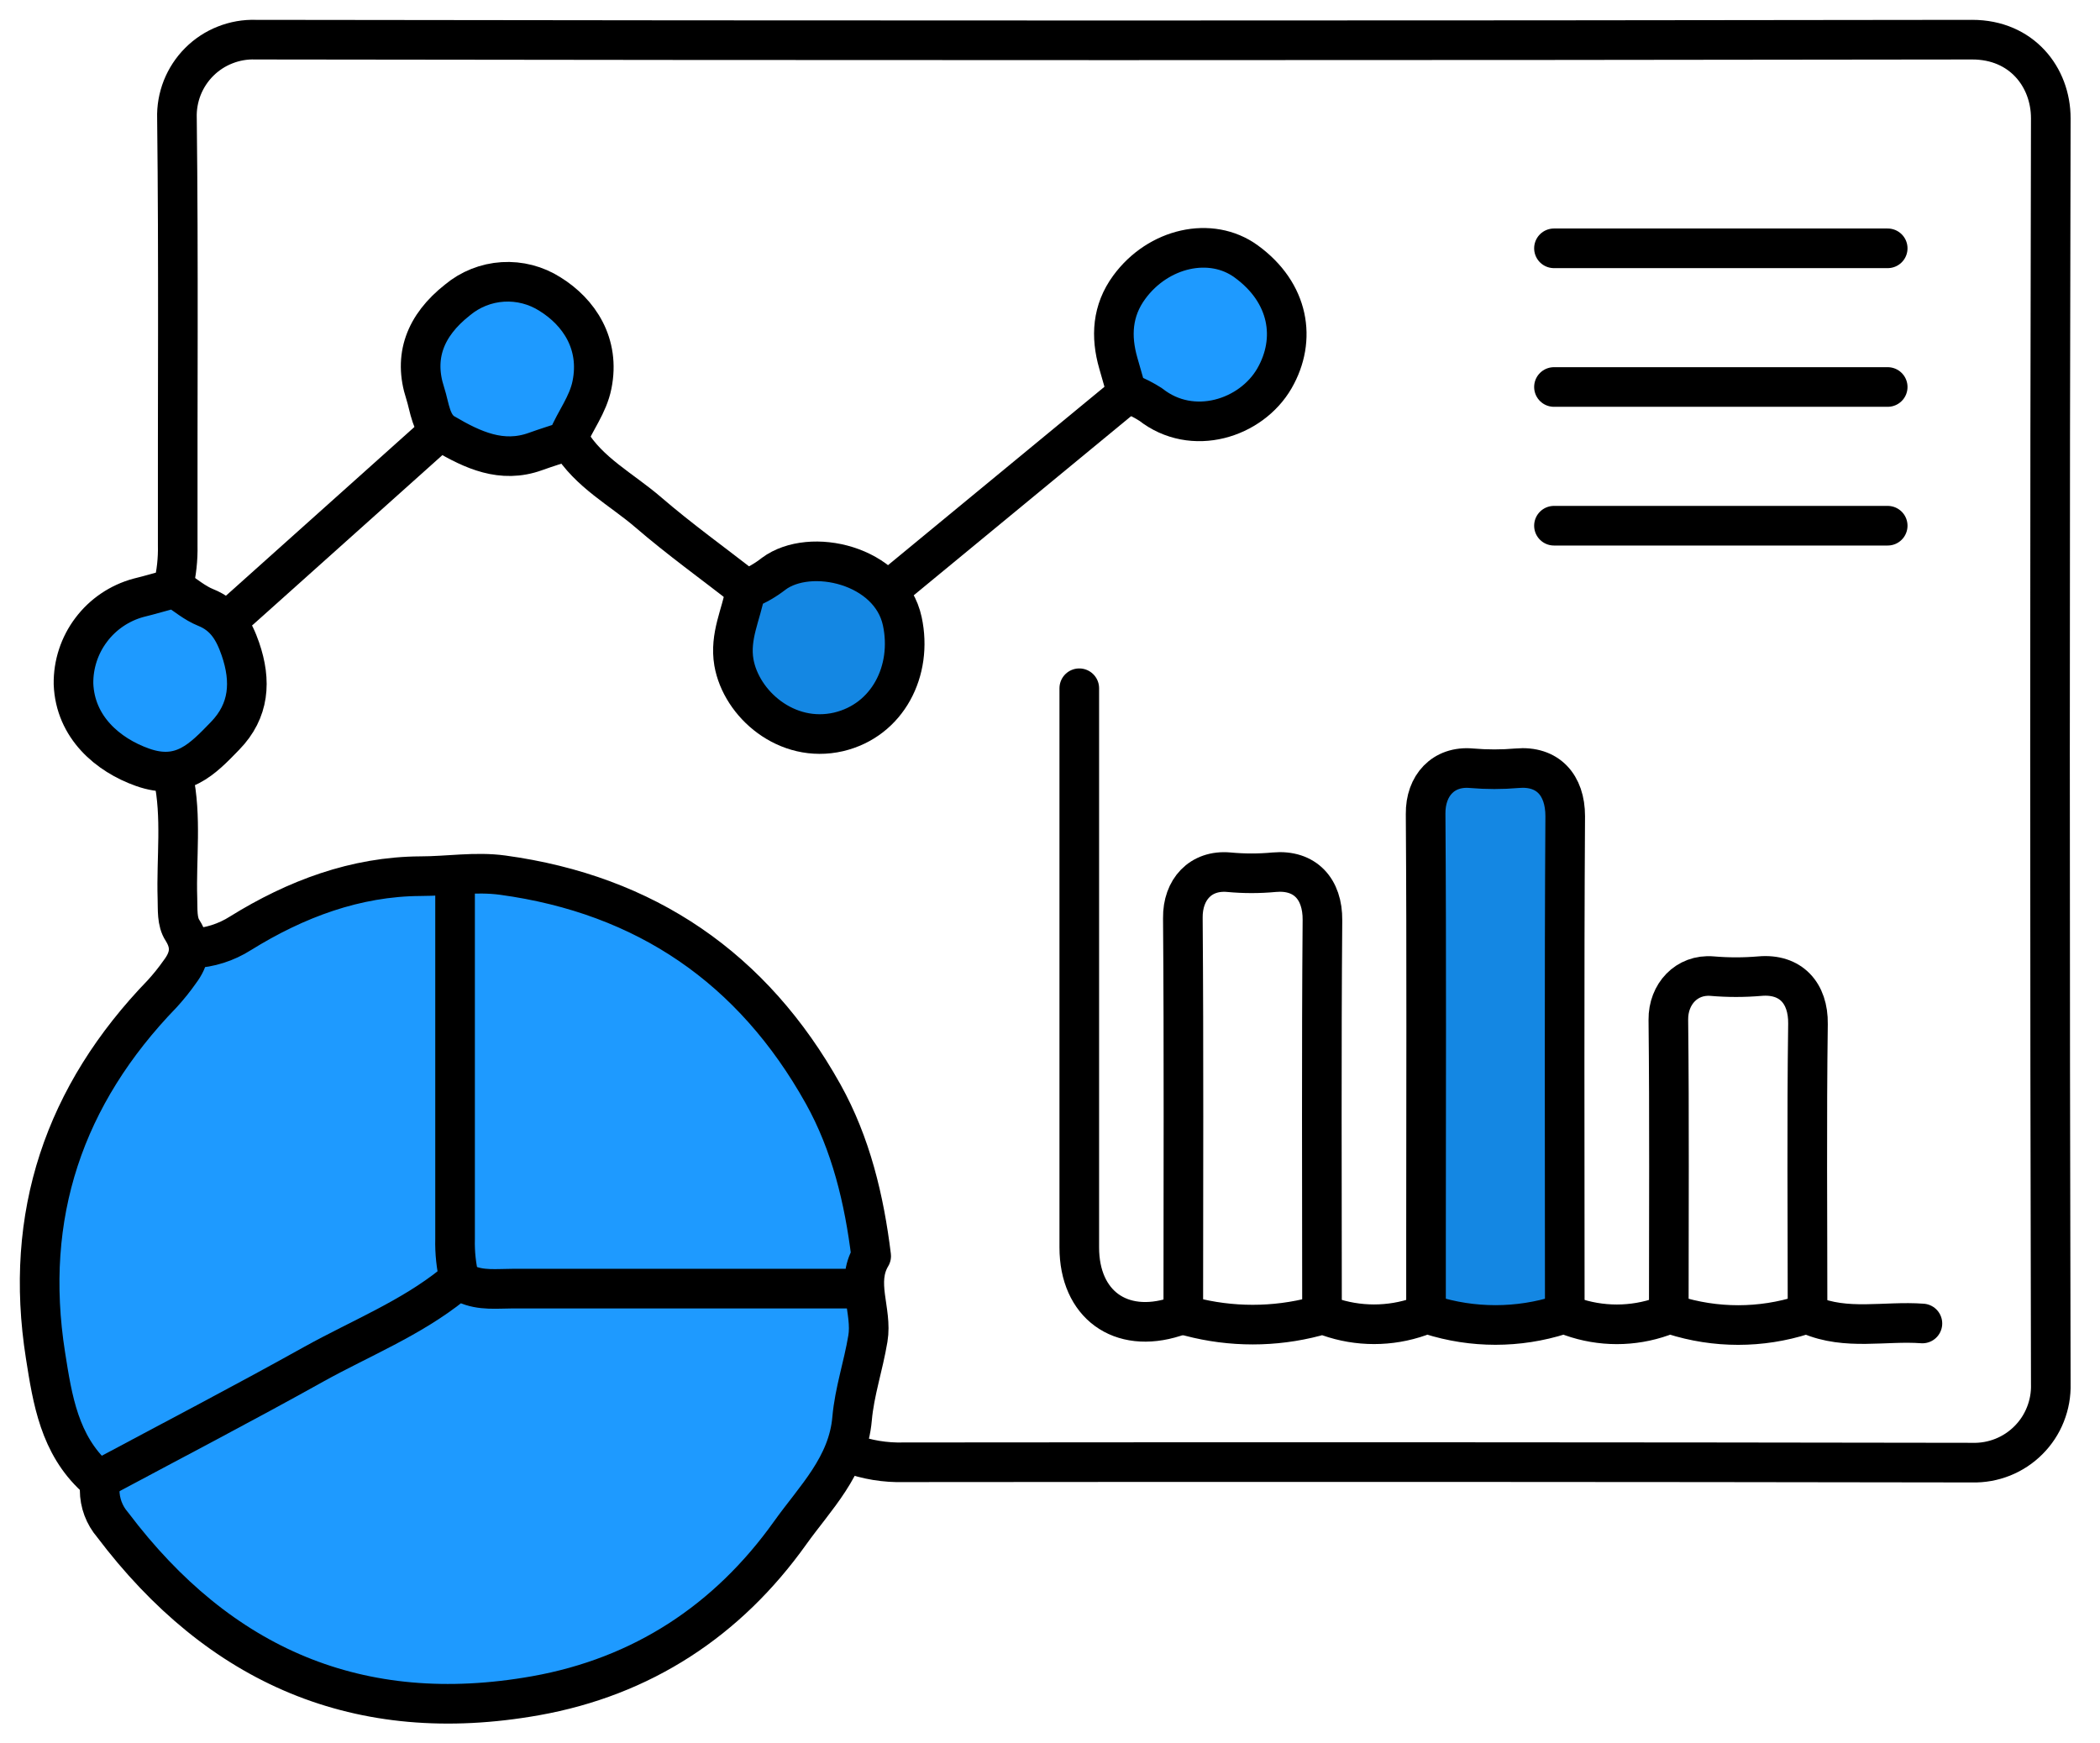 <svg width="53" height="44" viewBox="0 0 53 44" fill="none" xmlns="http://www.w3.org/2000/svg">
<path d="M21.441 36.68C21.879 36.842 22.343 36.918 22.809 36.905C31.798 36.896 40.787 36.899 49.776 36.914C50.039 36.921 50.3 36.874 50.544 36.777C50.787 36.68 51.009 36.534 51.194 36.348C51.38 36.162 51.526 35.941 51.622 35.697C51.719 35.453 51.766 35.192 51.758 34.929C51.732 24.28 51.732 13.632 51.758 2.984C51.758 1.95 51.027 1 49.773 1.001C35.332 1.023 20.891 1.023 6.45 1.001C6.187 0.992 5.926 1.038 5.681 1.135C5.436 1.231 5.214 1.377 5.028 1.563C4.842 1.749 4.696 1.972 4.599 2.216C4.503 2.461 4.457 2.723 4.466 2.986C4.508 6.577 4.479 10.169 4.485 13.762C4.493 14.111 4.455 14.461 4.372 14.801" stroke="black" stroke-linecap="round" stroke-linejoin="round"/>
<path d="M39.492 33.152C39.492 28.968 39.477 24.782 39.503 20.597C39.503 19.815 39.065 19.319 38.287 19.389C37.906 19.422 37.522 19.422 37.14 19.389C36.428 19.324 35.971 19.827 35.98 20.543C36.005 24.117 35.99 27.69 35.99 31.265V33.152" fill="#1487E3"/>
<path d="M39.492 33.152C39.492 28.968 39.477 24.782 39.503 20.597C39.503 19.815 39.065 19.319 38.287 19.389C37.906 19.422 37.522 19.422 37.14 19.389C36.428 19.324 35.971 19.827 35.98 20.543C36.005 24.117 35.99 27.69 35.99 31.265V33.152" stroke="black" stroke-linecap="round" stroke-linejoin="round"/>
<path d="M33.365 33.152C33.365 29.843 33.349 26.532 33.376 23.224C33.384 22.44 32.938 21.943 32.16 22.013C31.779 22.049 31.395 22.049 31.013 22.013C30.301 21.949 29.844 22.452 29.853 23.168C29.879 26.496 29.864 29.824 29.864 33.152" stroke="black" stroke-linecap="round" stroke-linejoin="round"/>
<path d="M4.867 23.937C5.294 23.916 5.709 23.784 6.07 23.554C7.462 22.69 8.974 22.122 10.611 22.113C11.302 22.113 12.003 21.993 12.687 22.087C16.296 22.579 19.003 24.437 20.773 27.608C21.477 28.87 21.812 30.271 21.987 31.701C21.584 32.374 22.021 33.082 21.904 33.783C21.787 34.485 21.565 35.122 21.505 35.805C21.401 37.002 20.57 37.807 19.942 38.687C18.364 40.901 16.207 42.319 13.512 42.798C9.069 43.586 5.54 42.053 2.843 38.484C2.632 38.24 2.516 37.929 2.515 37.607C2.523 37.547 2.516 37.487 2.497 37.431C2.477 37.374 2.445 37.323 2.403 37.281C1.502 36.455 1.325 35.331 1.149 34.212C0.589 30.67 1.619 27.635 4.098 25.076C4.255 24.903 4.402 24.721 4.536 24.53C4.786 24.199 4.856 23.876 4.607 23.482C4.46 23.26 4.487 22.952 4.478 22.671C4.446 21.648 4.592 20.625 4.374 19.602" fill="#1E9AFF"/>
<path d="M4.867 23.937C5.294 23.916 5.709 23.784 6.07 23.554C7.462 22.69 8.974 22.122 10.611 22.113C11.302 22.113 12.003 21.993 12.687 22.087C16.296 22.579 19.003 24.437 20.773 27.608C21.477 28.87 21.812 30.271 21.987 31.701C21.584 32.374 22.021 33.082 21.904 33.783C21.787 34.485 21.565 35.122 21.505 35.805C21.401 37.002 20.57 37.807 19.942 38.687C18.364 40.901 16.207 42.319 13.512 42.798C9.069 43.586 5.54 42.053 2.843 38.484C2.632 38.24 2.516 37.929 2.515 37.607C2.523 37.547 2.516 37.487 2.497 37.431C2.477 37.374 2.445 37.323 2.403 37.281C1.502 36.455 1.325 35.331 1.149 34.212C0.589 30.67 1.619 27.635 4.098 25.076C4.255 24.903 4.402 24.721 4.536 24.53C4.786 24.199 4.856 23.876 4.607 23.482C4.46 23.26 4.487 22.952 4.478 22.671C4.446 21.648 4.592 20.625 4.374 19.602" stroke="black" stroke-linecap="round" stroke-linejoin="round"/>
<path d="M45.619 33.152C45.619 30.717 45.597 28.284 45.63 25.844C45.642 25.062 45.192 24.567 44.414 24.636C44.014 24.67 43.612 24.67 43.212 24.636C42.567 24.581 42.099 25.091 42.106 25.736C42.133 28.206 42.117 30.676 42.117 33.148" stroke="black" stroke-linecap="round" stroke-linejoin="round"/>
<path d="M27.239 17.37V31.483C27.239 32.918 28.276 33.675 29.646 33.237C29.771 33.193 29.906 33.189 30.032 33.226C31.07 33.499 32.161 33.499 33.199 33.226C33.307 33.189 33.425 33.189 33.533 33.226C34.274 33.487 35.083 33.487 35.824 33.226C35.91 33.186 36.005 33.172 36.099 33.185C37.168 33.525 38.316 33.525 39.385 33.185C39.478 33.172 39.574 33.186 39.659 33.226C40.401 33.489 41.21 33.489 41.951 33.226C42.037 33.186 42.132 33.172 42.226 33.185C43.294 33.527 44.442 33.527 45.51 33.185C45.563 33.168 45.62 33.168 45.672 33.185C46.597 33.584 47.572 33.332 48.518 33.402" stroke="black" stroke-linecap="round" stroke-linejoin="round"/>
<path d="M28.497 9.931C28.687 10.006 28.869 10.099 29.041 10.209C30.096 11.04 31.578 10.564 32.164 9.55C32.731 8.567 32.54 7.387 31.449 6.596C30.561 5.951 29.231 6.249 28.498 7.252C28.07 7.837 28.029 8.487 28.224 9.165L28.443 9.931" fill="#1E9AFF"/>
<path d="M28.497 9.931C28.687 10.006 28.869 10.099 29.041 10.209C30.096 11.04 31.578 10.564 32.164 9.55C32.731 8.567 32.54 7.387 31.449 6.596C30.561 5.951 29.231 6.249 28.498 7.252C28.07 7.837 28.029 8.487 28.224 9.165L28.443 9.931" stroke="black" stroke-linecap="round" stroke-linejoin="round"/>
<path d="M2.514 37.336C4.319 36.37 6.135 35.425 7.921 34.429C9.098 33.776 10.365 33.273 11.429 32.418C11.476 32.383 11.532 32.362 11.591 32.359C11.65 32.357 11.708 32.371 11.758 32.402C12.133 32.578 12.552 32.522 12.956 32.522H21.736" stroke="black" stroke-linecap="round" stroke-linejoin="round"/>
<path d="M11.485 22.294C11.485 25.285 11.485 28.275 11.485 31.265C11.476 31.615 11.514 31.964 11.597 32.304" stroke="black" stroke-linecap="round" stroke-linejoin="round"/>
<path d="M14.329 11.075C14.516 10.613 14.839 10.223 14.941 9.71C15.149 8.678 14.617 7.88 13.883 7.424C13.528 7.197 13.11 7.089 12.69 7.115C12.27 7.141 11.868 7.301 11.545 7.571C10.722 8.219 10.432 9.007 10.731 9.922C10.849 10.285 10.868 10.743 11.225 10.945C11.925 11.354 12.661 11.704 13.515 11.395C13.787 11.297 14.061 11.213 14.335 11.122" fill="#1E9AFF"/>
<path d="M14.329 11.075C14.516 10.613 14.839 10.223 14.941 9.71C15.149 8.678 14.617 7.88 13.883 7.424C13.528 7.197 13.11 7.089 12.69 7.115C12.27 7.141 11.868 7.301 11.545 7.571C10.722 8.219 10.432 9.007 10.731 9.922C10.849 10.285 10.868 10.743 11.225 10.945C11.925 11.354 12.661 11.704 13.515 11.395C13.787 11.297 14.061 11.213 14.335 11.122" stroke="black" stroke-linecap="round" stroke-linejoin="round"/>
<path d="M18.814 14.909C18.708 15.508 18.41 16.055 18.522 16.717C18.705 17.766 19.851 18.775 21.165 18.471C22.402 18.178 23.041 16.93 22.772 15.678C22.465 14.254 20.45 13.794 19.526 14.481C19.326 14.638 19.104 14.767 18.868 14.862" fill="#1487E3"/>
<path d="M18.814 14.909C18.708 15.508 18.41 16.055 18.522 16.717C18.705 17.766 19.851 18.775 21.165 18.471C22.402 18.178 23.041 16.93 22.772 15.678C22.465 14.254 20.45 13.794 19.526 14.481C19.326 14.638 19.104 14.767 18.868 14.862" stroke="black" stroke-linecap="round" stroke-linejoin="round"/>
<path d="M47.642 6.267H39.219" stroke="black" stroke-linecap="round" stroke-linejoin="round"/>
<path d="M47.642 9.767H39.219" stroke="black" stroke-linecap="round" stroke-linejoin="round"/>
<path d="M47.642 13.268H39.219" stroke="black" stroke-linecap="round" stroke-linejoin="round"/>
<path d="M4.374 14.855C4.082 14.925 3.79 15.017 3.497 15.087C3.021 15.216 2.601 15.499 2.304 15.893C2.006 16.286 1.848 16.767 1.855 17.261C1.897 18.354 2.723 19.055 3.595 19.364C4.589 19.718 5.115 19.155 5.68 18.572C6.298 17.936 6.346 17.189 6.067 16.379C5.907 15.916 5.688 15.53 5.19 15.331C4.914 15.22 4.675 15.013 4.42 14.849" fill="#1E9AFF"/>
<path d="M4.374 14.855C4.082 14.925 3.79 15.017 3.497 15.087C3.021 15.216 2.601 15.499 2.304 15.893C2.006 16.286 1.848 16.767 1.855 17.261C1.897 18.354 2.723 19.055 3.595 19.364C4.589 19.718 5.115 19.155 5.68 18.572C6.298 17.936 6.346 17.189 6.067 16.379C5.907 15.916 5.688 15.53 5.19 15.331C4.914 15.22 4.675 15.013 4.42 14.849" stroke="black" stroke-linecap="round" stroke-linejoin="round"/>
<path d="M28.387 9.987L22.48 14.855" stroke="black" stroke-linecap="round" stroke-linejoin="round"/>
<path d="M10.992 10.97L6.288 15.182L5.796 15.621" stroke="black" stroke-linecap="round" stroke-linejoin="round"/>
<path d="M14.384 11.135C14.863 11.929 15.688 12.35 16.361 12.93C17.148 13.608 17.994 14.216 18.814 14.855" stroke="black" stroke-linecap="round" stroke-linejoin="round"/>
</svg>

